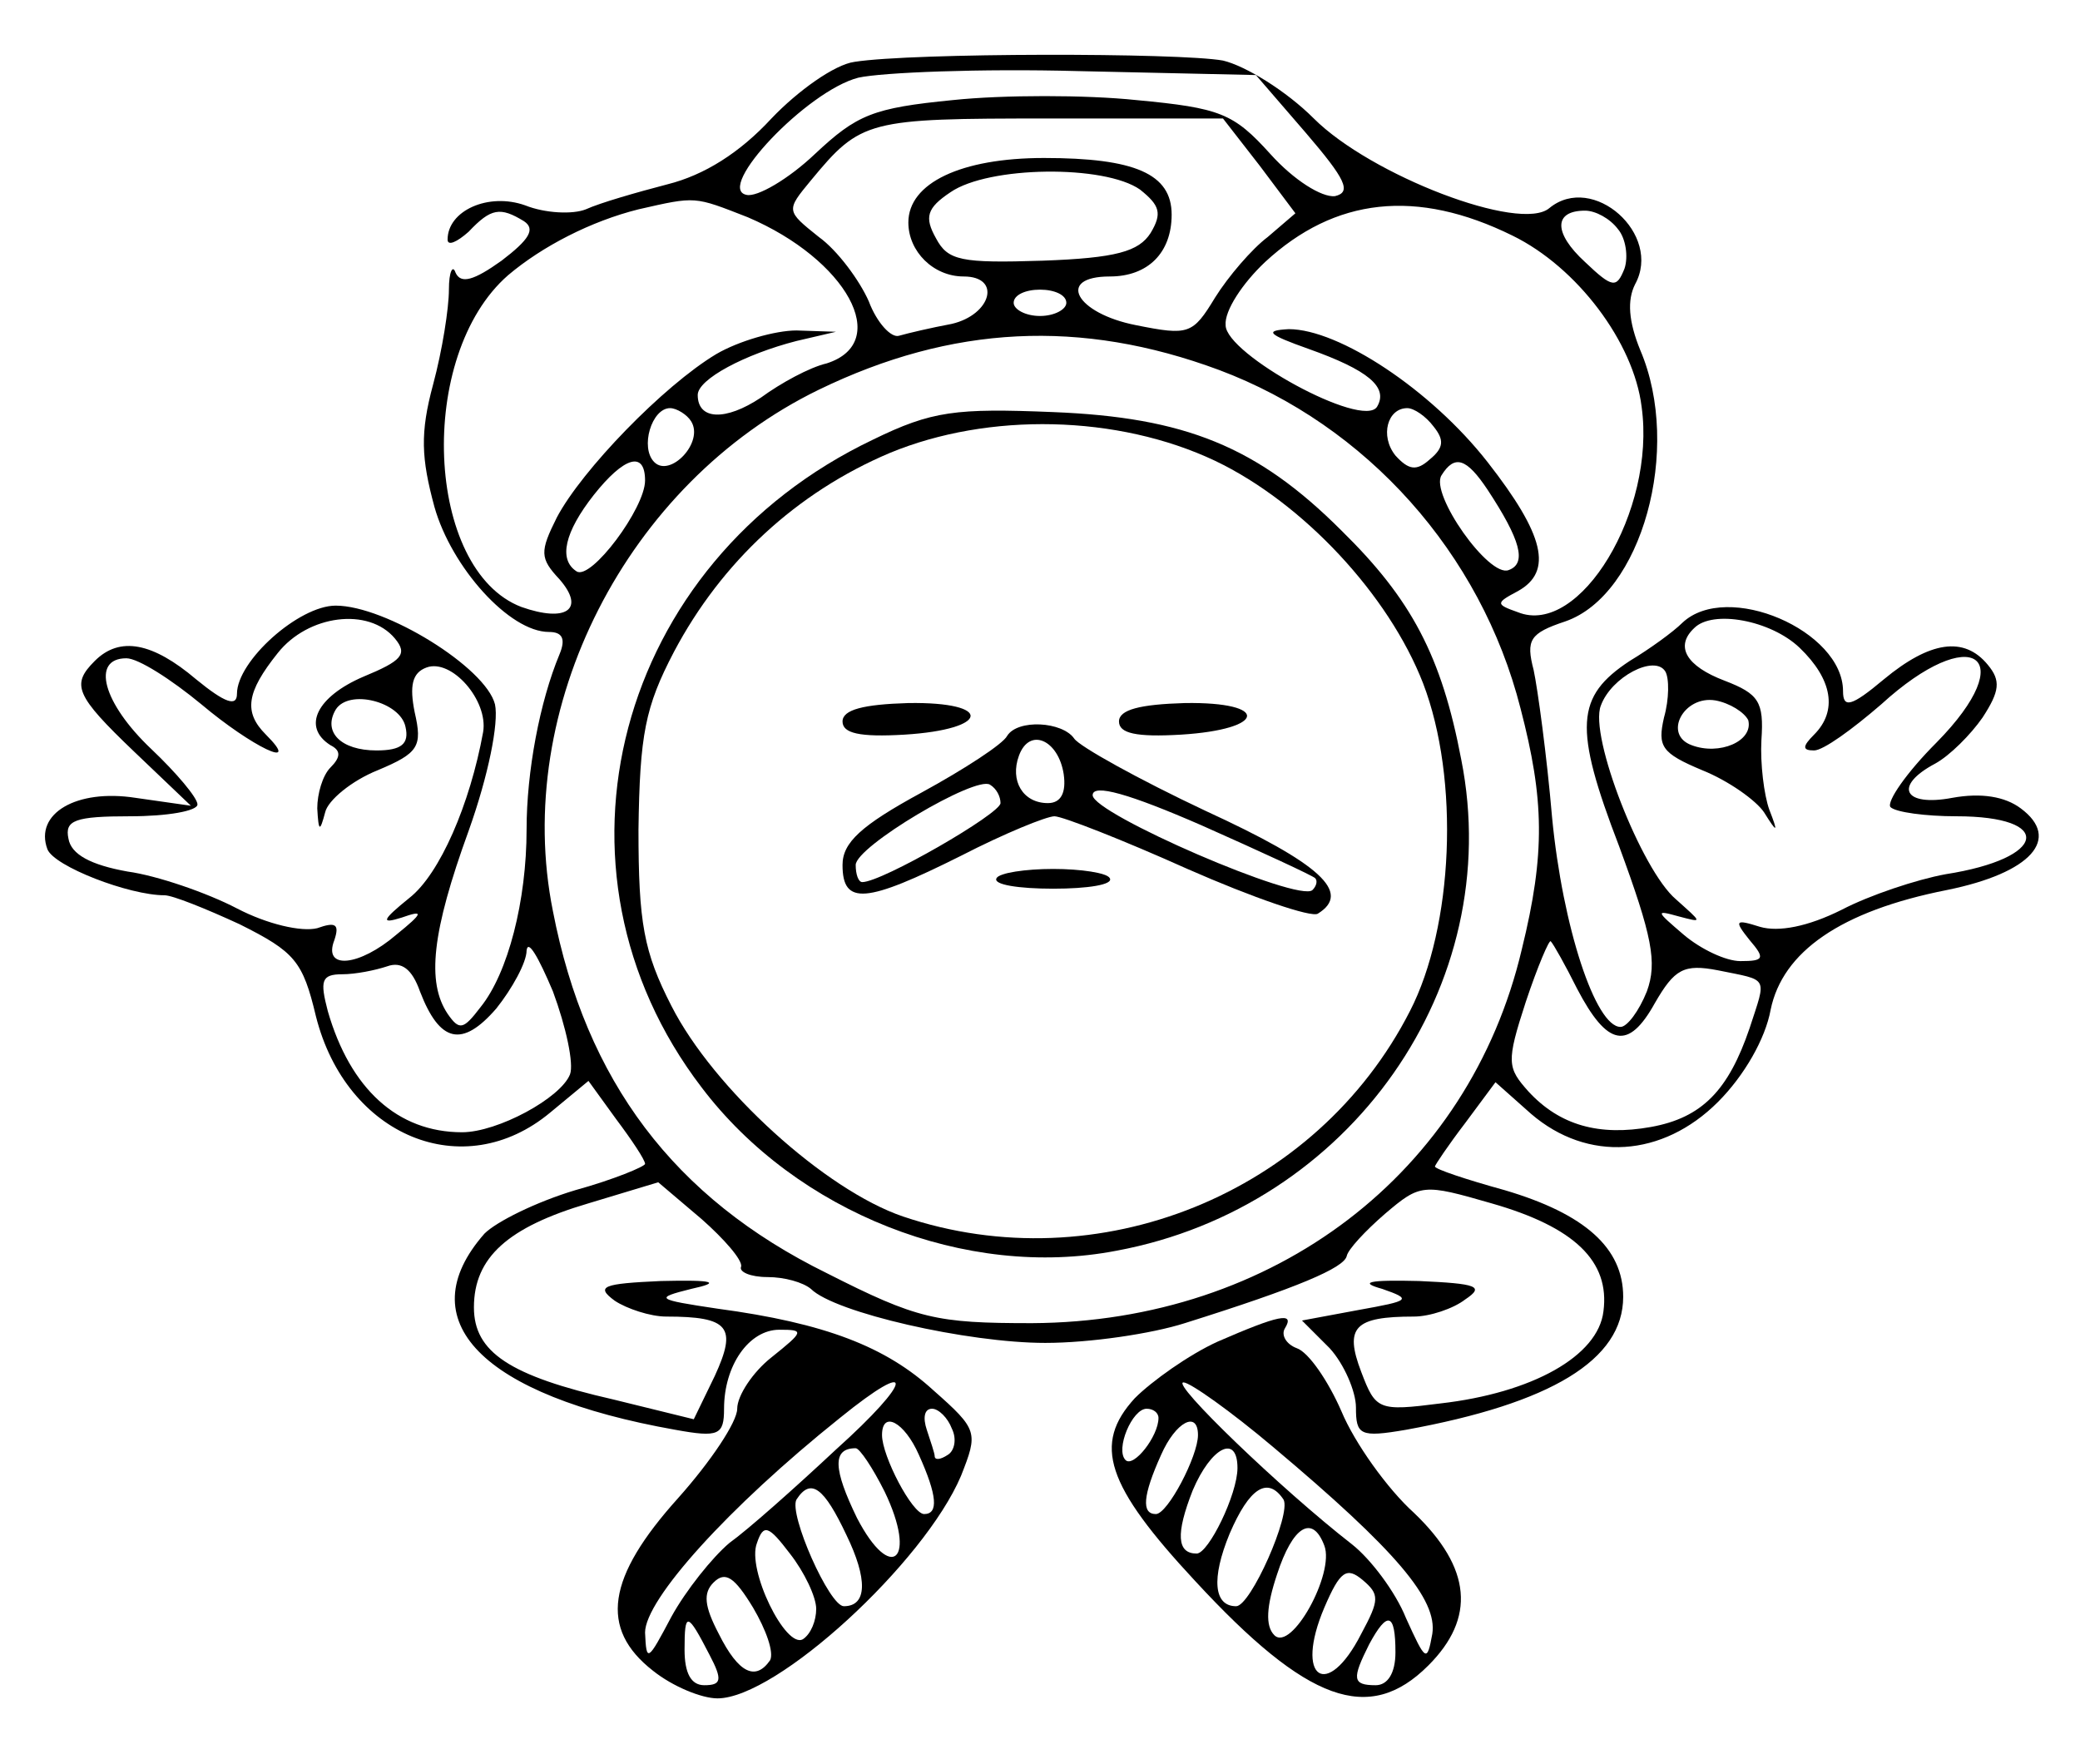 <?xml version="1.0" standalone="no"?>
<!DOCTYPE svg PUBLIC "-//W3C//DTD SVG 20010904//EN"
 "http://www.w3.org/TR/2001/REC-SVG-20010904/DTD/svg10.dtd">
<svg version="1.0" xmlns="http://www.w3.org/2000/svg"
 width="158pt" height="134pt" viewBox="0 0 158 134"
 preserveAspectRatio="xMidYMid meet">

<g transform="translate(0,134) scale(0.1,-0.1)"
fill="#000000" stroke="none">
<path d="M649 1293 c-15 -2 -43 -22 -63 -43 -24 -26 -51 -43 -79 -50 -23 -6
-51 -14 -62 -19 -10 -4 -31 -3 -46 3 -28 10 -59 -4 -59 -26 0 -5 7 -2 16 6 17
18 24 19 42 8 9 -6 4 -14 -17 -30 -21 -15 -31 -18 -35 -9 -2 6 -5 1 -5 -13 0
-14 -5 -46 -12 -72 -10 -37 -9 -56 1 -93 13 -46 57 -95 87 -95 10 0 13 -5 8
-17 -15 -36 -25 -89 -25 -133 0 -54 -14 -109 -35 -135 -13 -17 -16 -18 -25 -5
-16 24 -12 62 16 139 15 42 23 82 20 96 -7 28 -83 75 -121 75 -28 0 -75 -42
-75 -67 0 -10 -9 -7 -31 11 -33 28 -58 33 -77 14 -18 -18 -15 -26 30 -69 l43
-41 -42 6 c-45 7 -77 -12 -67 -39 5 -13 62 -35 89 -35 6 0 31 -10 57 -22 42
-21 48 -28 58 -70 23 -91 112 -128 178 -73 l29 24 21 -29 c12 -16 22 -31 22
-34 0 -2 -24 -12 -53 -20 -30 -9 -60 -24 -69 -33 -58 -66 -2 -123 145 -149 33
-6 37 -4 37 16 0 33 19 60 42 60 19 0 19 -1 -6 -21 -14 -11 -26 -29 -26 -39 0
-10 -20 -40 -45 -68 -54 -60 -60 -99 -19 -131 15 -12 37 -21 49 -21 45 0 157
103 185 169 13 33 13 35 -21 65 -36 33 -82 51 -164 62 -47 7 -48 8 -20 15 23
5 18 7 -23 6 -44 -2 -50 -4 -35 -15 9 -6 27 -12 39 -12 48 0 54 -8 37 -45
l-16 -33 -61 15 c-79 18 -106 36 -106 70 0 38 26 61 87 79 l53 16 33 -28 c17
-15 31 -31 30 -36 -2 -4 7 -8 20 -8 13 0 27 -4 33 -9 18 -18 119 -41 178 -41
34 0 81 7 106 15 86 27 121 42 123 51 1 5 14 19 29 32 27 23 29 23 81 8 63
-18 90 -44 85 -82 -4 -34 -54 -62 -124 -70 -47 -6 -49 -5 -60 24 -13 34 -5 42
40 42 12 0 30 6 39 13 15 10 9 12 -35 14 -39 1 -46 -1 -28 -6 23 -8 21 -9 -18
-16 l-43 -8 21 -21 c11 -12 20 -33 20 -45 0 -21 3 -23 38 -17 110 20 165 53
165 101 0 37 -29 63 -90 81 -29 8 -53 16 -53 18 0 1 10 16 23 33 l23 31 27
-24 c43 -37 100 -33 142 9 20 20 36 48 40 70 9 44 53 75 134 91 64 13 87 39
56 62 -12 9 -30 12 -52 8 -37 -7 -45 9 -13 26 11 6 27 22 36 35 13 20 14 28 4
40 -18 22 -44 18 -79 -11 -25 -21 -31 -22 -31 -9 0 46 -88 84 -122 52 -7 -7
-25 -20 -40 -29 -41 -27 -43 -50 -8 -141 25 -68 29 -88 21 -110 -6 -15 -15
-27 -20 -27 -19 0 -44 76 -52 159 -4 47 -11 98 -14 112 -6 23 -3 28 24 37 58
20 89 131 57 206 -9 22 -10 38 -4 50 21 38 -32 85 -65 58 -22 -19 -136 25
-179 68 -21 21 -52 40 -69 44 -33 6 -236 6 -280 -1z m343 -54 c30 -35 35 -45
22 -48 -10 -1 -31 12 -49 32 -28 31 -38 35 -102 41 -38 4 -101 4 -139 0 -61
-6 -73 -11 -105 -41 -20 -19 -44 -33 -52 -31 -24 5 46 79 85 89 18 4 93 7 167
5 l135 -3 38 -44z m-35 -25 l27 -36 -21 -18 c-12 -9 -30 -30 -40 -46 -17 -28
-20 -29 -60 -21 -46 9 -61 37 -20 37 29 0 47 18 47 47 0 31 -28 43 -97 43 -63
0 -103 -19 -103 -49 0 -22 19 -41 42 -41 29 0 21 -29 -9 -36 -16 -3 -33 -7
-40 -9 -6 -2 -17 10 -23 26 -7 16 -24 39 -38 49 -25 20 -25 20 -6 43 38 46 43
47 180 47 l133 0 28 -36z m-91 -18 c15 -12 17 -18 8 -33 -9 -14 -26 -19 -82
-21 -62 -2 -72 0 -81 17 -9 16 -7 23 11 35 29 20 117 21 144 2z m-298 -21 c75
-32 110 -95 60 -111 -13 -3 -35 -15 -50 -26 -27 -18 -48 -17 -48 2 0 12 36 31
75 41 l30 7 -30 1 c-16 0 -44 -8 -61 -18 -40 -24 -102 -88 -121 -124 -13 -26
-13 -31 2 -47 20 -23 5 -33 -29 -21 -73 28 -80 191 -10 252 26 22 63 41 99 50
44 10 42 10 83 -6z m581 -14 c49 -24 92 -81 98 -130 11 -79 -47 -175 -94 -156
-17 6 -17 7 0 16 27 15 20 43 -23 98 -43 55 -113 101 -151 101 -19 -1 -16 -4
15 -15 45 -16 61 -29 52 -44 -11 -17 -115 40 -115 62 -1 11 13 32 30 48 53 49
115 56 188 20z m80 5 c6 -7 8 -21 5 -30 -6 -15 -9 -15 -30 5 -24 22 -24 39 0
39 8 0 19 -6 25 -14z m-419 -56 c0 -5 -9 -10 -20 -10 -11 0 -20 5 -20 10 0 6
9 10 20 10 11 0 20 -4 20 -10z m116 -51 c112 -42 199 -139 229 -257 18 -69 19
-110 1 -183 -40 -170 -188 -283 -372 -284 -73 0 -87 3 -156 38 -116 57 -183
146 -208 275 -31 154 56 325 202 396 101 49 199 54 304 15z m-401 -39 c10 -16
-16 -43 -28 -31 -11 11 -2 41 12 41 5 0 13 -5 16 -10z m564 -4 c8 -10 8 -16
-3 -25 -10 -9 -16 -8 -26 3 -12 15 -6 36 9 36 5 0 14 -6 20 -14z m-599 -41 c0
-21 -41 -76 -52 -69 -14 9 -9 30 13 58 23 29 39 34 39 11z m640 -7 c25 -38 30
-56 16 -61 -15 -6 -60 58 -51 72 10 16 19 13 35 -11z m-830 -113 c10 -12 5
-17 -24 -29 -35 -15 -47 -38 -25 -52 8 -4 8 -9 0 -17 -6 -6 -10 -20 -10 -31 1
-18 2 -18 6 -3 2 9 20 24 40 32 31 13 34 18 28 44 -4 20 -2 30 9 34 19 7 47
-25 43 -49 -10 -55 -33 -108 -56 -126 -21 -17 -22 -20 -6 -15 17 6 17 4 -4
-13 -28 -24 -56 -27 -47 -4 4 12 1 14 -13 9 -12 -3 -38 3 -61 15 -23 12 -61
25 -83 28 -28 5 -43 13 -45 25 -3 14 5 17 47 17 28 0 51 4 51 9 0 5 -16 24
-35 42 -37 35 -46 69 -19 69 9 0 34 -16 57 -35 38 -32 77 -51 49 -23 -17 17
-15 32 9 62 23 29 69 35 89 11z m1067 -7 c25 -24 29 -48 11 -66 -9 -9 -9 -12
0 -12 7 0 29 16 51 35 69 63 107 37 42 -29 -23 -23 -38 -45 -35 -49 4 -4 27
-7 50 -7 75 0 69 -32 -8 -44 -22 -4 -58 -16 -79 -27 -26 -13 -48 -17 -62 -13
-19 6 -20 5 -8 -10 12 -14 11 -16 -7 -16 -11 0 -30 9 -43 20 -21 18 -22 19 -4
14 19 -5 18 -5 -2 13 -26 22 -66 124 -57 147 8 22 41 39 49 26 3 -5 3 -21 -1
-35 -5 -22 -2 -27 29 -40 20 -8 41 -23 47 -32 10 -16 11 -16 4 2 -4 11 -7 35
-6 53 2 29 -2 35 -28 45 -29 11 -38 26 -23 40 14 14 58 6 80 -15z m-1059 -60
c3 -13 -3 -18 -22 -18 -27 0 -41 14 -31 31 10 16 49 6 53 -13z m1020 5 c4 -16
-22 -27 -43 -19 -22 8 -6 38 18 34 11 -2 22 -9 25 -15z m-895 -269 c-7 -18
-55 -44 -82 -44 -49 0 -85 33 -102 92 -6 23 -5 28 11 28 10 0 25 3 34 6 11 4
19 -2 25 -19 15 -39 32 -43 58 -13 12 15 23 35 23 44 1 9 9 -5 20 -31 10 -27
16 -55 13 -63z m765 65 c23 -44 39 -47 59 -11 15 26 22 30 48 25 39 -8 37 -4
24 -44 -16 -47 -36 -68 -75 -75 -39 -7 -69 1 -93 27 -16 18 -17 22 -2 68 9 27
18 48 19 46 2 -2 11 -18 20 -36z m-563 -350 c-31 -29 -67 -61 -81 -71 -13 -11
-33 -36 -44 -56 -18 -34 -19 -35 -20 -12 0 25 63 95 148 163 58 47 56 29 -3
-24z m88 16 c4 -8 2 -17 -3 -20 -6 -4 -10 -4 -10 -1 0 2 -3 11 -6 20 -3 9 -2
16 4 16 5 0 12 -7 15 -15z m-25 -20 c14 -31 15 -45 4 -45 -9 0 -32 44 -32 60
0 19 17 10 28 -15z m-26 -28 c25 -52 5 -70 -21 -20 -18 37 -19 53 -1 53 3 0
13 -15 22 -33z m-29 -33 c16 -33 16 -54 -2 -54 -11 0 -42 70 -36 81 11 17 21
9 38 -27z m-23 -56 c0 -9 -4 -19 -10 -23 -13 -8 -43 53 -35 73 5 15 9 13 25
-8 11 -14 20 -33 20 -42z m-35 -39 c-11 -16 -24 -10 -39 20 -11 21 -12 31 -4
39 9 9 16 4 30 -19 10 -17 16 -34 13 -40z m-46 4 c10 -19 9 -23 -4 -23 -10 0
-15 9 -15 27 0 29 2 29 19 -4z"/>
<path d="M663 1006 c-195 -93 -257 -326 -130 -492 72 -95 201 -146 315 -124
178 33 296 202 262 373 -15 79 -38 122 -91 174 -64 64 -119 86 -219 90 -74 3
-92 1 -137 -21z m260 -16 c67 -32 132 -102 158 -169 28 -73 23 -185 -10 -249
-71 -139 -237 -206 -385 -156 -59 20 -144 97 -176 160 -21 41 -25 63 -25 134
1 72 5 93 27 135 36 68 93 121 164 151 75 31 173 29 247 -6z"/>
<path d="M640 792 c0 -9 13 -12 47 -10 65 4 68 25 3 24 -34 -1 -50 -5 -50 -14z"/>
<path d="M850 792 c0 -9 13 -12 47 -10 65 4 68 25 3 24 -34 -1 -50 -5 -50 -14z"/>
<path d="M765 781 c-3 -6 -32 -25 -65 -43 -46 -25 -60 -38 -60 -55 0 -31 18
-29 90 7 33 17 65 30 71 30 6 0 52 -18 101 -40 50 -22 94 -37 99 -34 26 16 2
38 -85 78 -51 24 -96 49 -100 55 -9 13 -43 15 -51 2z m43 -29 c2 -14 -2 -22
-12 -22 -19 0 -29 17 -22 36 8 22 30 12 34 -14z m-48 -22 c0 -8 -90 -60 -105
-60 -3 0 -5 6 -5 13 0 14 91 68 102 61 5 -3 8 -9 8 -14z m239 -57 c2 -2 1 -6
-2 -9 -10 -10 -167 58 -167 72 0 9 28 1 83 -23 45 -20 84 -38 86 -40z"/>
<path d="M757 673 c-3 -5 17 -8 43 -8 26 0 46 3 43 8 -2 4 -22 7 -43 7 -21 0
-41 -3 -43 -7z"/>
<path d="M925 321 c-22 -10 -50 -30 -63 -43 -32 -35 -22 -66 46 -139 85 -92
132 -109 177 -64 36 36 33 74 -11 116 -20 18 -45 53 -55 77 -10 23 -25 45 -34
48 -8 3 -12 10 -9 15 8 13 -5 10 -51 -10z m42 -80 c94 -79 125 -116 121 -142
-4 -22 -5 -21 -20 12 -8 20 -27 45 -41 56 -54 42 -138 123 -128 123 5 0 36
-22 68 -49z m-87 22 c0 -14 -19 -38 -25 -32 -8 8 5 39 16 39 5 0 9 -3 9 -7z
m30 -13 c0 -16 -23 -60 -32 -60 -11 0 -10 14 4 45 11 25 28 34 28 15z m30 -25
c0 -20 -22 -65 -31 -65 -15 0 -16 15 -3 48 14 33 34 43 34 17z m35 -24 c6 -11
-25 -81 -36 -81 -17 0 -19 21 -5 55 15 35 29 44 41 26z m31 -35 c8 -21 -25
-81 -38 -68 -7 7 -6 22 2 46 12 37 27 46 36 22z m28 -67 c-26 -51 -51 -34 -28
20 12 28 17 31 29 21 13 -11 13 -15 -1 -41z m26 -14 c0 -16 -6 -25 -15 -25
-18 0 -18 5 -5 31 14 26 20 24 20 -6z"/>
</g>
</svg>
